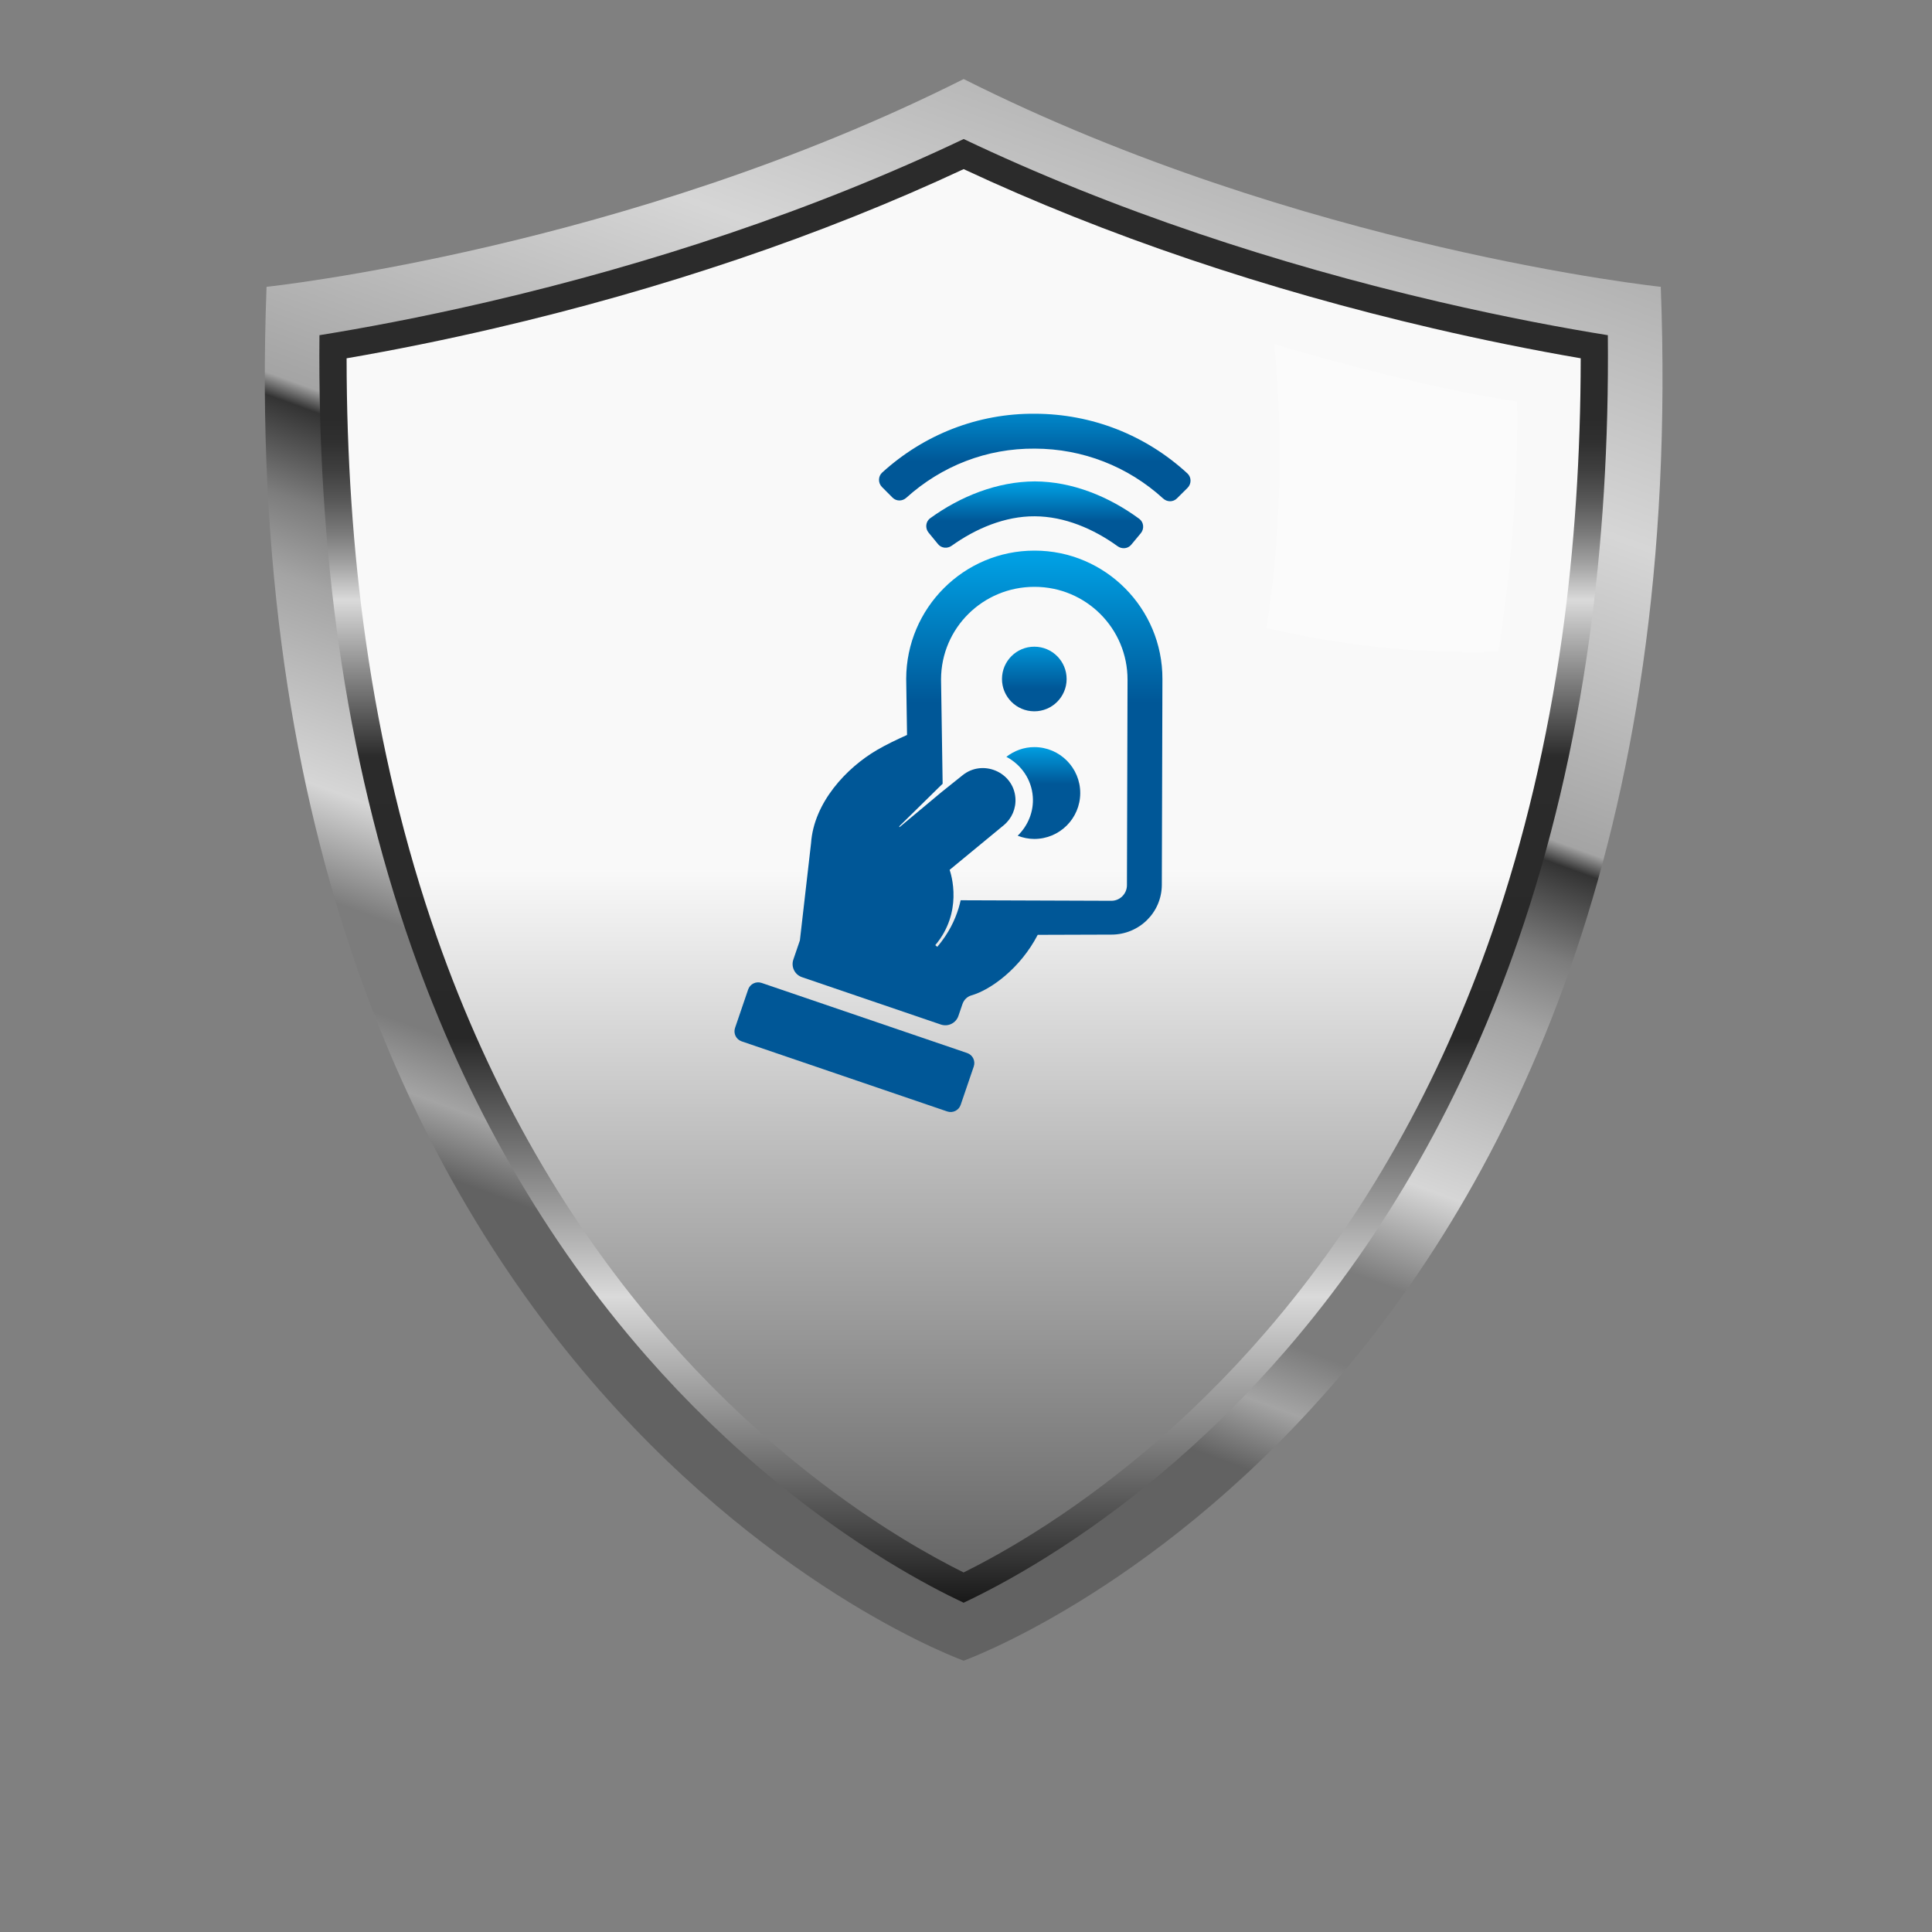 <?xml version="1.0" encoding="utf-8"?>
<!-- Generator: Adobe Illustrator 15.0.2, SVG Export Plug-In . SVG Version: 6.00 Build 0)  -->
<!DOCTYPE svg PUBLIC "-//W3C//DTD SVG 1.1//EN" "http://www.w3.org/Graphics/SVG/1.1/DTD/svg11.dtd">
<svg version="1.1" id="Layer_1" xmlns="http://www.w3.org/2000/svg" xmlns:xlink="http://www.w3.org/1999/xlink" x="0px" y="0px"
	 width="800px" height="800px" viewBox="0 0 800 800" enable-background="new 0 0 800 800" xml:space="preserve">
<rect x="0" y="0" width="800" height="800" fill="#808080" stroke="none"/>
<g>
	<g>
		<g>
			<linearGradient id="SVGID_1_" gradientUnits="userSpaceOnUse" x1="461.606" y1="36.48" x2="245.005" y2="631.589">
				<stop  offset="0" style="stop-color:#B2B2B2"/>
				<stop  offset="0.164" style="stop-color:#D6D6D6"/>
				<stop  offset="0.364" style="stop-color:#A4A4A4"/>
				<stop  offset="0.378" style="stop-color:#333333"/>
				<stop  offset="0.436" style="stop-color:#7C7C7C"/>
				<stop  offset="0.485" style="stop-color:#A4A4A4"/>
				<stop  offset="0.607" style="stop-color:#D6D6D6"/>
				<stop  offset="0.675" style="stop-color:#7C7C7C"/>
				<stop  offset="0.733" style="stop-color:#7C7C7C"/>
				<stop  offset="0.775" style="stop-color:#A4A4A4"/>
				<stop  offset="0.819" style="stop-color:#626262"/>
				<stop  offset="1" style="stop-color:#626262"/>
			</linearGradient>
			<path fill="url(#SVGID_1_)" d="M687.688,118.767c0,0-148.909-15.724-288.652-86.036c-139.754,70.312-288.66,86.036-288.66,86.036
				c-17.537,459.487,288.66,568.884,288.66,568.884S705.227,578.254,687.688,118.767z"/>
			<g>
				<defs>
					<path id="SVGID_2_" d="M661.488,141.409c-17.086-2.76-40.76-7.11-68.776-13.641c-33.555-7.825-66.522-17.199-97.986-27.86
						c-33.744-11.435-65.849-24.398-95.693-38.62c-29.841,14.222-61.952,27.185-95.696,38.62
						c-31.463,10.661-64.428,20.035-97.989,27.86c-28.011,6.53-51.688,10.88-68.771,13.641
						c-0.418,44.102,2.228,86.497,7.896,126.371c6.185,43.507,16.11,84.977,29.494,123.265
						c22.331,63.876,54.613,120.219,95.945,167.46c16.158,18.468,33.751,35.571,52.299,50.849
						c14.775,12.167,30.167,23.196,45.747,32.771c12.927,7.943,23.633,13.461,31.057,16.961c8.021-3.785,19.812-9.872,33.932-18.723
						c15.659-9.819,31.084-21.073,45.856-33.454c18.402-15.437,35.848-32.689,51.836-51.271
						c40.692-47.288,72.432-103.523,94.347-167.151c13.093-38.027,22.796-79.186,28.835-122.328
						C659.332,226.768,661.895,184.919,661.488,141.409z"/>
				</defs>
				<clipPath id="SVGID_3_">
					<use xlink:href="#SVGID_2_"  overflow="visible"/>
				</clipPath>
				<linearGradient id="SVGID_4_" gradientUnits="userSpaceOnUse" x1="399.032" y1="360.188" x2="399.032" y2="885.184">
					<stop  offset="0" style="stop-color:#F9F9F9"/>
					<stop  offset="0.215" style="stop-color:#BEBEBE"/>
					<stop  offset="0.603" style="stop-color:#595959"/>
					<stop  offset="0.873" style="stop-color:#191919"/>
					<stop  offset="1" style="stop-color:#000000"/>
				</linearGradient>
				<path clip-path="url(#SVGID_3_)" fill="url(#SVGID_4_)" d="M661.488,141.409c-17.086-2.76-40.76-7.11-68.776-13.641
					c-33.555-7.825-66.522-17.199-97.986-27.86c-33.744-11.435-65.849-24.398-95.693-38.62
					c-29.841,14.222-61.952,27.185-95.696,38.62c-31.463,10.661-64.428,20.035-97.989,27.86
					c-28.011,6.53-51.688,10.88-68.771,13.641c-0.418,44.102,2.228,86.497,7.896,126.371c6.185,43.507,16.11,84.977,29.494,123.265
					c22.331,63.876,54.613,120.219,95.945,167.46c16.158,18.468,33.751,35.571,52.299,50.849
					c14.775,12.167,30.167,23.196,45.747,32.771c12.927,7.943,23.633,13.461,31.057,16.961c8.021-3.785,19.812-9.872,33.932-18.723
					c15.659-9.819,31.084-21.073,45.856-33.454c18.402-15.437,35.848-32.689,51.836-51.271
					c40.692-47.288,72.432-103.523,94.347-167.151c13.093-38.027,22.796-79.186,28.835-122.328
					C659.332,226.768,661.895,184.919,661.488,141.409z"/>
				<g display="none" clip-path="url(#SVGID_3_)">
					<rect x="-49.316" y="61.289" display="inline" fill="#FFFFFF" width="896.697" height="597.797"/>
				</g>
			</g>
			<g>
				<path opacity="0.3" fill="#FFFFFF" d="M527.602,142.508c0.694,6.606,1.616,17.467,2.035,31.433
					c0.613,20.631,0.169,51.976-5.225,86.097c13.865,3.295,28.216,5.818,42.697,7.506c14.327,1.67,28.738,2.517,42.831,2.517
					c3.506,0,7.019-0.053,10.507-0.155c4.98-31.924,6.811-58.932,7.454-76.226c0.486-12.972,0.4-22.486,0.284-27.438
					C596.752,161.665,557.534,151.271,527.602,142.508z"/>
			</g>
			<linearGradient id="SVGID_5_" gradientUnits="userSpaceOnUse" x1="399.026" y1="57.566" x2="399.026" y2="663.655">
				<stop  offset="0.191" style="stop-color:#2B2B2B"/>
				<stop  offset="0.207" style="stop-color:#303030"/>
				<stop  offset="0.226" style="stop-color:#3F3F3F"/>
				<stop  offset="0.247" style="stop-color:#585858"/>
				<stop  offset="0.269" style="stop-color:#7A7A7A"/>
				<stop  offset="0.292" style="stop-color:#A6A6A6"/>
				<stop  offset="0.315" style="stop-color:#DADADA"/>
				<stop  offset="0.422" style="stop-color:#2B2B2B"/>
				<stop  offset="0.614" style="stop-color:#282828"/>
				<stop  offset="0.791" style="stop-color:#DADADA"/>
				<stop  offset="1" style="stop-color:#181818"/>
			</linearGradient>
			<path fill="url(#SVGID_5_)" d="M399.03,70.032c29.339,13.715,60.818,26.277,93.649,37.367
				c32.351,10.939,66.211,20.547,100.642,28.549c20.755,4.828,41.303,8.992,61.215,12.411c-0.023,40.106-2.609,78.869-7.718,115.353
				c-6.033,42.994-15.728,84.009-28.803,121.911c-21.806,63.153-53.353,118.925-93.769,165.775
				c-15.852,18.379-33.139,35.441-51.379,50.7c-14.672,12.263-29.93,23.368-45.361,33.009
				c-11.391,7.125-21.232,12.411-28.497,16.019c-6.538-3.252-15.356-7.962-25.67-14.274c-15.413-9.462-30.627-20.343-45.23-32.333
				c-18.374-15.104-35.818-32.018-51.833-50.278c-41.051-46.809-73.131-102.682-95.352-166.084
				c-13.363-38.126-23.271-79.456-29.452-122.833c-5.266-36.907-7.935-76.209-7.953-116.963c19.913-3.42,40.461-7.583,61.213-12.411
				c34.439-8.005,68.299-17.611,100.644-28.548C338.188,96.313,369.669,83.75,399.03,70.032L399.03,70.032z M399.03,57.566
				c-30.333,14.422-62.966,27.564-97.265,39.155c-31.977,10.808-65.479,20.312-99.588,28.245
				c-28.465,6.621-52.534,11.03-69.896,13.831c-0.424,44.712,2.261,87.696,8.024,128.118c6.289,44.113,16.374,86.158,29.978,124.972
				c22.695,64.76,55.506,121.885,97.518,169.786c16.418,18.723,34.296,36.064,53.15,51.554c15.018,12.34,30.66,23.512,46.491,33.229
				c13.141,8.057,24.021,13.646,31.567,17.199c8.148-3.845,20.142-10.009,34.486-18.99c15.917-9.949,31.591-21.363,46.601-33.917
				c18.703-15.656,36.436-33.14,52.688-51.987c41.354-47.936,73.615-104.948,95.887-169.459
				c13.307-38.554,23.176-80.283,29.315-124.021c5.589-39.94,8.202-82.366,7.786-126.482c-17.364-2.8-41.427-7.21-69.9-13.831
				c-34.104-7.934-67.603-17.438-99.582-28.245C461.986,85.131,429.354,71.988,399.03,57.566L399.03,57.566z"/>
		</g>
	</g>
</g>
<g display="none">
	<linearGradient id="SVGID_6_" gradientUnits="userSpaceOnUse" x1="399" y1="211.189" x2="399" y2="524.531">
		<stop  offset="0" style="stop-color:#00ADF1"/>
		<stop  offset="0.415" style="stop-color:#005797"/>
		<stop  offset="0.994" style="stop-color:#005797"/>
	</linearGradient>
	<path display="inline" fill="url(#SVGID_6_)" d="M526.749,302.989l8.699-12.416c0.989-1.42,0.455-3.393-1.118-4.115l-67.809-31.017
		c-4.979-2.273-10.521,1.362-10.521,6.835v11.726v0.124v21.688v4.342c0,4.149-3.597,7.844-7.75,7.844h-98.414
		c-4.153,0-7.836-3.695-7.836-7.844v-4.342V274.11v-0.124v-11.726c0-5.473-5.5-9.109-10.479-6.835l-67.875,31.032
		c-1.575,0.722-2.076,2.694-1.08,4.115l8.712,12.416c0.765,1.085,2.399,1.482,3.611,0.95L296,294.721V434h-25.528
		c-1.992,0-3.472,1.25-3.472,3.241v8.591c0,1.993,1.48,3.168,3.472,3.168h257.111c1.991,0,3.417-1.175,3.417-3.168v-8.591
		c0-1.991-1.426-3.241-3.417-3.241H502V294.718l0.121-0.05l21.126,9.271C524.458,304.471,525.992,304.074,526.749,302.989z M434,327
		h22v42h-22V327z M388,327h23v42h-23V327z M365,327v42h-23v-42H365z M388,434v-48h68v48H388z"/>
	<linearGradient id="SVGID_7_" gradientUnits="userSpaceOnUse" x1="399" y1="142.735" x2="399" y2="344.678">
		<stop  offset="0" style="stop-color:#00ADF1"/>
		<stop  offset="0.415" style="stop-color:#005797"/>
		<stop  offset="0.994" style="stop-color:#005797"/>
	</linearGradient>
	<path display="inline" fill="url(#SVGID_7_)" d="M357.208,296h83.671c1.674,0,3.121-1.545,3.121-3.216v-23.888v-0.154v-23.576
		v-17.592c0-1.671-1.447-2.574-3.121-2.574H431v-20.383c0-16.898-11.948-32.016-28.77-33.657
		c-19.29-1.883-35.23,13.293-35.23,32.209V225h-9.792c-1.675,0-3.208,0.903-3.208,2.574v65.21C354,294.455,355.533,296,357.208,296z
		 M407,275h-16v-29h16V275z M381,203.169c0-9.888,8.111-17.936,18-17.936c9.896,0,18,8.048,18,17.936V225h-36V203.169z"/>
</g>
<g display="none">
	<linearGradient id="SVGID_8_" gradientUnits="userSpaceOnUse" x1="396.331" y1="177.956" x2="396.331" y2="447.294">
		<stop  offset="0" style="stop-color:#00ADF1"/>
		<stop  offset="0.415" style="stop-color:#005797"/>
	</linearGradient>
	<path display="inline" fill="url(#SVGID_8_)" d="M526.969,434h-37.284l-0.012-23.336c-0.008-4.535-3.684-8.664-8.218-8.664h-31.472
		c-9.961,0-17.983-7.601-17.983-17.568v-67.015c0-7.467,4-13.895,11-16.632v-15.317c0-8.567,2.353-16.577,6.401-23.486
		c0.008-0.008,0.013-0.012,0.013-0.02c3.449-5.881,8.151-10.934,13.729-14.803c3.036-2.104,3.378-6.428,0.621-8.886l-63.183-56.36
		L264.673,301.753c-3.654,3.223-4.036,8.794-0.853,12.484l6.173,7.157c3.227,3.746,8.897,4.136,12.611,0.868l117.977-103.674
		L308.067,300h0.008l0.09,134h-37.272c-2.363,0-3.894,1.474-3.894,3.833v7.774c0,2.358,1.53,4.393,3.894,4.393h256.075
		c2.358,0,4.031-2.034,4.031-4.393v-7.774C531,435.474,529.327,434,526.969,434z M401,434h-56v-70.631
		c0-3.53,2.911-6.369,6.445-6.369h42.74c3.534,0,6.814,2.839,6.814,6.369V434z M400.581,322.147c-8.627,0-15.62-6.993-15.62-15.616
		c0-8.626,6.993-15.62,15.62-15.62c8.623,0,15.62,6.993,15.62,15.62C416.201,315.154,409.204,322.147,400.581,322.147z"/>
	<linearGradient id="SVGID_9_" gradientUnits="userSpaceOnUse" x1="331.5" y1="209.198" x2="331.5" y2="318.018">
		<stop  offset="0" style="stop-color:#00ADF1"/>
		<stop  offset="0.415" style="stop-color:#005797"/>
	</linearGradient>
	<path display="inline" fill="url(#SVGID_9_)" d="M345,207.642c0-3.75-2.991-6.642-6.74-6.642h-13.142
		c-3.75,0-7.118,2.892-7.118,6.642v46.754l27-23.562V207.642z"/>
	<linearGradient id="SVGID_10_" gradientUnits="userSpaceOnUse" x1="490" y1="250.737" x2="490" y2="344.737">
		<stop  offset="0" style="stop-color:#00ADF1"/>
		<stop  offset="0.415" style="stop-color:#005797"/>
	</linearGradient>
	<path display="inline" fill="url(#SVGID_10_)" d="M529.264,310H526v-24.532c0-19.848-16.156-35.994-35.999-35.994
		c-19.845,0-36.001,16.146-36.001,35.994V310h-4.008c-4.089,0-6.992,3.329-6.992,7.417v67.011c0,4.089,2.903,7.572,6.992,7.572
		h79.271c4.089,0,7.736-3.483,7.736-7.572v-67.011C537,313.329,533.353,310,529.264,310z M498.731,353.882
		c-1.123,0.845-1.731,2.068-1.731,3.475V373.2c0,2.278-2.18,3.8-4.467,3.8h-5.931c-2.278,0-4.603-1.521-4.603-3.8v-15.948
		c0-1.382-0.516-2.582-1.615-3.414c-4.462-3.399-6.863-9.201-5.311-15.537c1.252-5.092,5.422-9.3,10.499-10.619
		c9.945-2.583,19,4.849,19,14.372C504.573,346.913,502.334,351.176,498.731,353.882z M511,310h-43v-24.532
		c0-12.018,9.478-21.796,21.497-21.796c12.018,0,21.503,9.778,21.503,21.796V310z"/>
</g>
<linearGradient id="SVGID_11_" gradientUnits="userSpaceOnUse" x1="-191.5" y1="117.5" x2="-191.5" y2="196.5">
	<stop  offset="0" style="stop-color:#00ADF1"/>
	<stop  offset="0.415" style="stop-color:#005797"/>
</linearGradient>
<rect x="-231" y="75" fill="url(#SVGID_11_)" width="79" height="85"/>
<g>
	<linearGradient id="SVGID_12_" gradientUnits="userSpaceOnUse" x1="353.791" y1="343.373" x2="353.791" y2="459.965">
		<stop  offset="0" style="stop-color:#00ADF1"/>
		<stop  offset="0.415" style="stop-color:#005797"/>
	</linearGradient>
	<path fill="url(#SVGID_12_)" d="M400.475,436.035l-85.114-29.033c-2.3-0.784-4.79,0.44-5.573,2.733l-5.419,15.89
		c-0.783,2.296,0.438,4.789,2.73,5.574l85.123,29.032c2.293,0.78,4.79-0.442,5.572-2.735l5.42-15.893
		C403.995,439.308,402.77,436.813,400.475,436.035z"/>
	<linearGradient id="SVGID_13_" gradientUnits="userSpaceOnUse" x1="428.477" y1="156.133" x2="428.477" y2="240.271">
		<stop  offset="0" style="stop-color:#00ADF1"/>
		<stop  offset="0.415" style="stop-color:#005797"/>
	</linearGradient>
	<path fill="url(#SVGID_13_)" d="M491.687,196.041c-17.29-15.912-39.542-24.661-63.134-24.724
		c-23.549-0.184-45.884,8.54-63.265,24.36c-1.729,1.574-1.736,4.314-0.092,5.969l4.38,4.405c1.567,1.573,4.043,1.565,5.693,0.078
		c14.66-13.232,33.363-20.534,53.25-20.364c19.823,0.056,38.539,7.365,53.128,20.67c1.637,1.496,4.114,1.517,5.687-0.045
		l4.409-4.378C493.393,200.365,493.401,197.621,491.687,196.041z"/>
	<linearGradient id="SVGID_14_" gradientUnits="userSpaceOnUse" x1="428.285" y1="260.386" x2="428.285" y2="320.309">
		<stop  offset="0" style="stop-color:#00ADF1"/>
		<stop  offset="0.415" style="stop-color:#005797"/>
	</linearGradient>
	<path fill="url(#SVGID_14_)" d="M428.25,294.536c7.387,0.021,13.396-5.951,13.418-13.341c0.021-7.39-5.955-13.397-13.349-13.418
		c-7.385-0.021-13.396,5.951-13.417,13.341C414.881,288.507,420.857,294.514,428.25,294.536z"/>
	<linearGradient id="SVGID_15_" gradientUnits="userSpaceOnUse" x1="432.01" y1="306.172" x2="432.01" y2="354.347">
		<stop  offset="0" style="stop-color:#00ADF1"/>
		<stop  offset="0.383" style="stop-color:#005797"/>
	</linearGradient>
	<path fill="url(#SVGID_15_)" d="M428.341,309.361c-4.396-0.018-8.394,1.527-11.625,4.018c6.23,3.301,10.434,9.411,10.949,16.537
		c0.444,6.066-1.947,11.929-6.266,16.14c2.125,0.826,4.418,1.327,6.829,1.334c10.505,0.028,19.041-8.458,19.076-18.963
		C447.334,317.929,438.839,309.389,428.341,309.361z"/>
	<linearGradient id="SVGID_16_" gradientUnits="userSpaceOnUse" x1="404.768" y1="219.967" x2="404.768" y2="412.356">
		<stop  offset="0" style="stop-color:#00ADF1"/>
		<stop  offset="0.369" style="stop-color:#005797"/>
	</linearGradient>
	<path fill="url(#SVGID_16_)" d="M428.44,228c-0.049,0-0.1,0-0.148,0c-29.186,0-52.974,23.752-53.058,53.082l0.352,23.254
		c-3.879,1.726-8.578,3.964-12.409,6.201c-12.706,7.404-26.187,21.823-27.337,38.595l-4.621,40.254l-2.716,7.962
		c-1.016,2.996,0.579,6.251,3.577,7.275l57.51,19.615c2.992,1.019,6.251-0.578,7.267-3.574l1.679-4.91
		c0.592-1.741,1.954-3.09,3.719-3.593c7.908-2.262,20.189-11.095,27.443-25.066L460.158,387c0.021,0,0.042,0,0.063,0
		c11.479,0,20.831-9.142,20.868-20.631l0.248-85.207C481.42,251.911,457.689,228,428.44,228z M466.643,366.551
		c-0.009,3.538-2.893,6.449-6.421,6.449c-0.007,0-0.013,0-0.021,0l-62.412-0.22c-0.232,1.059-0.502,2.128-0.848,3.257
		c-1.502,4.938-4.105,10.435-8.826,16.036l-0.839-0.707c5.721-6.794,7.379-14.009,7.542-19.794
		c0.176-6.371-1.467-11.01-1.601-11.374l0.028-0.011l-0.007-0.011l22.427-18.494c3.322-2.754,5.107-6.941,4.798-11.245
		c-0.785-10.79-13.611-16.207-21.972-9.347L390,327.886v-0.007l-17.57,14.659l-0.042-0.402l16.164-15.88l1.775-1.718l-0.658-43.268
		c0.056-21.25,17.382-38.271,38.617-38.271c0.042,0,0.076,0,0.112,0c21.283,0,38.547,17.226,38.489,38.509L466.643,366.551z"/>
	<linearGradient id="SVGID_17_" gradientUnits="userSpaceOnUse" x1="428.451" y1="197.057" x2="428.451" y2="235.972">
		<stop  offset="0" style="stop-color:#00ADF1"/>
		<stop  offset="0.482" style="stop-color:#005797"/>
	</linearGradient>
	<path fill="url(#SVGID_17_)" d="M394.077,225.977c9.997-7.139,22.082-12.268,34.378-12.193c12.325,0.035,24.367,5.199,34.32,12.391
		c1.793,1.291,4.24,1.079,5.651-0.621l3.965-4.769c1.496-1.803,1.242-4.561-0.643-5.951c-12.494-9.188-27.695-15.453-43.251-15.499
		c-15.534,0.06-30.773,6.151-43.324,15.252c-1.897,1.375-2.166,4.134-0.677,5.947l3.929,4.79
		C389.829,227.036,392.278,227.261,394.077,225.977z"/>
</g>
</svg>
